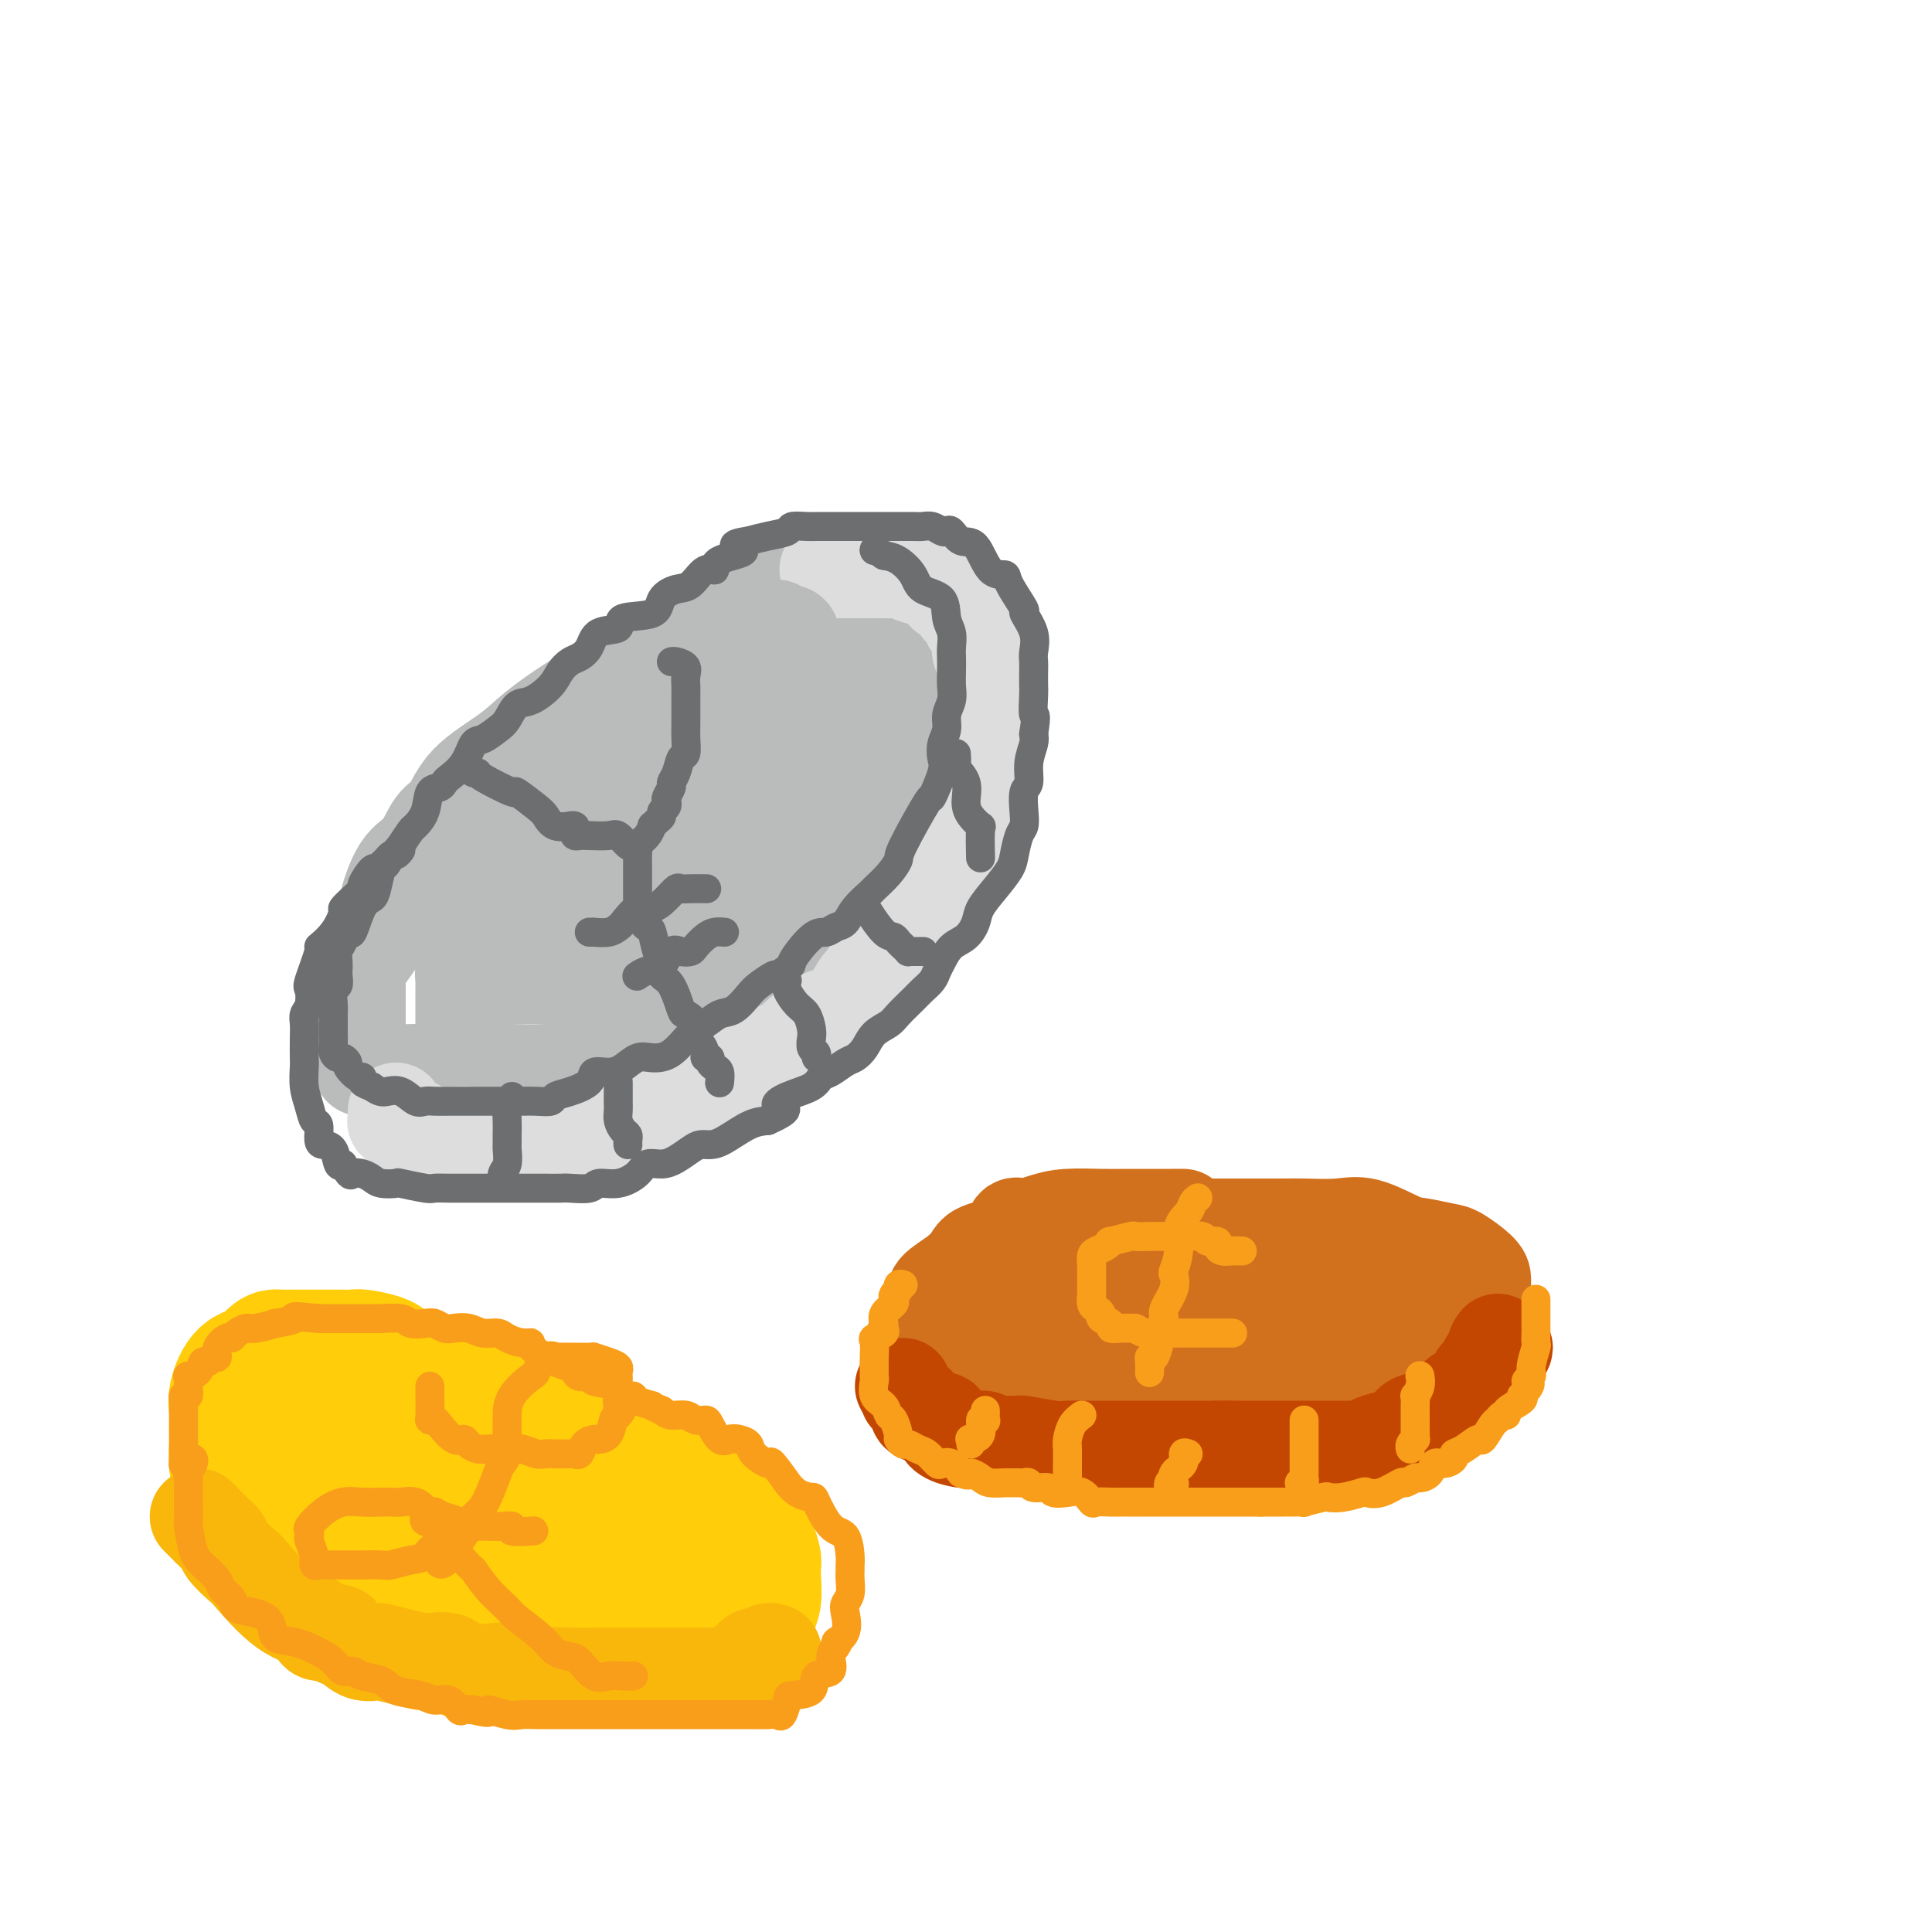 <svg viewBox='0 0 400 400' version='1.1' xmlns='http://www.w3.org/2000/svg' xmlns:xlink='http://www.w3.org/1999/xlink'><g fill='none' stroke='rgb(186,187,187)' stroke-width='20' stroke-linecap='round' stroke-linejoin='round'><path d='M171,123c-2.532,-0.025 -5.064,-0.050 -7,0c-1.936,0.050 -3.277,0.176 -5,1c-1.723,0.824 -3.827,2.345 -6,3c-2.173,0.655 -4.415,0.443 -6,1c-1.585,0.557 -2.513,1.882 -4,3c-1.487,1.118 -3.532,2.030 -5,3c-1.468,0.970 -2.359,1.998 -4,3c-1.641,1.002 -4.031,1.978 -6,3c-1.969,1.022 -3.517,2.091 -5,3c-1.483,0.909 -2.900,1.658 -5,3c-2.100,1.342 -4.883,3.277 -7,5c-2.117,1.723 -3.566,3.235 -6,5c-2.434,1.765 -5.851,3.784 -8,6c-2.149,2.216 -3.028,4.631 -4,6c-0.972,1.369 -2.036,1.693 -3,3c-0.964,1.307 -1.827,3.596 -3,5c-1.173,1.404 -2.654,1.923 -4,4c-1.346,2.077 -2.557,5.712 -3,8c-0.443,2.288 -0.119,3.230 -1,5c-0.881,1.770 -2.968,4.368 -4,6c-1.032,1.632 -1.009,2.297 -1,4c0.009,1.703 0.003,4.445 0,6c-0.003,1.555 -0.002,1.922 0,3c0.002,1.078 0.005,2.867 0,4c-0.005,1.133 -0.018,1.610 0,2c0.018,0.390 0.065,0.693 0,1c-0.065,0.307 -0.244,0.618 0,1c0.244,0.382 0.912,0.834 1,1c0.088,0.166 -0.403,0.048 0,0c0.403,-0.048 1.702,-0.024 3,0'/><path d='M78,221c0.752,0.536 0.630,0.875 2,1c1.370,0.125 4.230,0.034 6,0c1.770,-0.034 2.448,-0.012 4,0c1.552,0.012 3.978,0.012 7,0c3.022,-0.012 6.640,-0.038 9,0c2.360,0.038 3.462,0.139 7,0c3.538,-0.139 9.511,-0.520 13,-1c3.489,-0.480 4.493,-1.060 6,-2c1.507,-0.940 3.518,-2.238 5,-3c1.482,-0.762 2.435,-0.986 4,-2c1.565,-1.014 3.741,-2.819 5,-4c1.259,-1.181 1.599,-1.740 3,-3c1.401,-1.260 3.862,-3.222 6,-5c2.138,-1.778 3.954,-3.374 6,-5c2.046,-1.626 4.323,-3.283 6,-5c1.677,-1.717 2.755,-3.495 5,-6c2.245,-2.505 5.656,-5.737 8,-8c2.344,-2.263 3.622,-3.557 5,-6c1.378,-2.443 2.855,-6.034 4,-8c1.145,-1.966 1.957,-2.305 3,-4c1.043,-1.695 2.318,-4.744 3,-7c0.682,-2.256 0.771,-3.718 1,-5c0.229,-1.282 0.597,-2.385 1,-4c0.403,-1.615 0.841,-3.743 1,-5c0.159,-1.257 0.040,-1.643 0,-3c-0.040,-1.357 0.000,-3.684 0,-5c-0.000,-1.316 -0.041,-1.621 0,-2c0.041,-0.379 0.165,-0.833 0,-1c-0.165,-0.167 -0.619,-0.048 -1,0c-0.381,0.048 -0.691,0.024 -1,0'/><path d='M196,128c-0.041,-3.866 -0.643,-1.029 -1,0c-0.357,1.029 -0.469,0.252 -1,0c-0.531,-0.252 -1.480,0.023 -3,0c-1.520,-0.023 -3.609,-0.342 -6,0c-2.391,0.342 -5.083,1.346 -8,2c-2.917,0.654 -6.058,0.960 -9,2c-2.942,1.040 -5.685,2.816 -8,4c-2.315,1.184 -4.203,1.775 -6,3c-1.797,1.225 -3.502,3.082 -5,4c-1.498,0.918 -2.788,0.897 -5,2c-2.212,1.103 -5.346,3.330 -8,5c-2.654,1.670 -4.829,2.782 -7,4c-2.171,1.218 -4.340,2.542 -6,4c-1.660,1.458 -2.811,3.048 -4,4c-1.189,0.952 -2.415,1.264 -4,3c-1.585,1.736 -3.529,4.895 -5,6c-1.471,1.105 -2.470,0.156 -3,1c-0.530,0.844 -0.591,3.479 -1,5c-0.409,1.521 -1.167,1.926 -2,3c-0.833,1.074 -1.740,2.817 -2,4c-0.260,1.183 0.128,1.808 0,3c-0.128,1.192 -0.772,2.952 -1,4c-0.228,1.048 -0.042,1.383 0,2c0.042,0.617 -0.061,1.516 0,2c0.061,0.484 0.286,0.553 0,1c-0.286,0.447 -1.082,1.270 0,1c1.082,-0.270 4.041,-1.635 7,-3'/><path d='M108,194c1.624,-0.127 2.182,0.054 6,-1c3.818,-1.054 10.894,-3.344 16,-5c5.106,-1.656 8.240,-2.678 12,-4c3.760,-1.322 8.145,-2.942 11,-5c2.855,-2.058 4.179,-4.553 6,-6c1.821,-1.447 4.140,-1.846 6,-3c1.860,-1.154 3.263,-3.064 5,-5c1.737,-1.936 3.810,-3.897 5,-6c1.190,-2.103 1.497,-4.346 2,-6c0.503,-1.654 1.201,-2.718 2,-4c0.799,-1.282 1.697,-2.783 2,-4c0.303,-1.217 0.010,-2.152 0,-3c-0.010,-0.848 0.262,-1.610 0,-2c-0.262,-0.390 -1.057,-0.407 -3,0c-1.943,0.407 -5.035,1.238 -7,2c-1.965,0.762 -2.804,1.454 -4,2c-1.196,0.546 -2.748,0.945 -5,2c-2.252,1.055 -5.204,2.765 -7,4c-1.796,1.235 -2.437,1.994 -4,3c-1.563,1.006 -4.047,2.259 -6,3c-1.953,0.741 -3.375,0.971 -5,2c-1.625,1.029 -3.452,2.859 -5,4c-1.548,1.141 -2.817,1.595 -5,3c-2.183,1.405 -5.280,3.763 -7,5c-1.720,1.237 -2.063,1.353 -3,2c-0.937,0.647 -2.469,1.823 -4,3'/><path d='M116,175c-7.371,5.101 -2.799,3.353 -2,3c0.799,-0.353 -2.177,0.688 -4,2c-1.823,1.312 -2.495,2.895 -3,4c-0.505,1.105 -0.843,1.734 -2,3c-1.157,1.266 -3.133,3.171 -4,4c-0.867,0.829 -0.623,0.583 -1,1c-0.377,0.417 -1.373,1.499 -2,2c-0.627,0.501 -0.886,0.421 -1,1c-0.114,0.579 -0.084,1.815 0,2c0.084,0.185 0.221,-0.683 0,0c-0.221,0.683 -0.800,2.915 -1,4c-0.200,1.085 -0.020,1.023 0,1c0.020,-0.023 -0.121,-0.006 1,0c1.121,0.006 3.504,0.003 5,0c1.496,-0.003 2.104,-0.006 4,0c1.896,0.006 5.079,0.020 8,0c2.921,-0.020 5.579,-0.075 8,0c2.421,0.075 4.604,0.279 7,0c2.396,-0.279 5.007,-1.040 7,-2c1.993,-0.960 3.370,-2.120 5,-3c1.630,-0.880 3.512,-1.480 5,-2c1.488,-0.520 2.581,-0.960 4,-2c1.419,-1.040 3.164,-2.681 5,-4c1.836,-1.319 3.764,-2.317 5,-3c1.236,-0.683 1.782,-1.052 3,-2c1.218,-0.948 3.109,-2.474 5,-4'/><path d='M168,180c5.669,-3.885 3.840,-3.597 4,-4c0.160,-0.403 2.308,-1.497 4,-3c1.692,-1.503 2.929,-3.416 4,-5c1.071,-1.584 1.975,-2.840 3,-4c1.025,-1.160 2.169,-2.222 3,-4c0.831,-1.778 1.347,-4.270 2,-6c0.653,-1.730 1.443,-2.697 2,-4c0.557,-1.303 0.881,-2.941 1,-4c0.119,-1.059 0.031,-1.540 0,-3c-0.031,-1.460 -0.007,-3.898 0,-5c0.007,-1.102 -0.003,-0.868 0,-1c0.003,-0.132 0.018,-0.631 0,-1c-0.018,-0.369 -0.068,-0.607 0,-1c0.068,-0.393 0.254,-0.942 0,-1c-0.254,-0.058 -0.949,0.373 -1,0c-0.051,-0.373 0.543,-1.551 0,-2c-0.543,-0.449 -2.222,-0.168 -4,0c-1.778,0.168 -3.656,0.225 -5,0c-1.344,-0.225 -2.153,-0.732 -4,0c-1.847,0.732 -4.732,2.703 -8,4c-3.268,1.297 -6.919,1.922 -10,3c-3.081,1.078 -5.593,2.610 -8,4c-2.407,1.390 -4.709,2.637 -7,4c-2.291,1.363 -4.570,2.843 -6,4c-1.430,1.157 -2.010,1.990 -4,4c-1.990,2.010 -5.390,5.196 -8,7c-2.610,1.804 -4.432,2.226 -6,3c-1.568,0.774 -2.884,1.901 -4,3c-1.116,1.099 -2.033,2.171 -3,3c-0.967,0.829 -1.983,1.414 -3,2'/><path d='M110,173c-6.694,5.421 -2.930,3.972 -2,4c0.930,0.028 -0.974,1.531 -2,3c-1.026,1.469 -1.174,2.904 -2,4c-0.826,1.096 -2.329,1.854 -3,3c-0.671,1.146 -0.509,2.681 -1,4c-0.491,1.319 -1.634,2.423 -2,3c-0.366,0.577 0.046,0.627 0,1c-0.046,0.373 -0.548,1.070 -1,2c-0.452,0.930 -0.853,2.095 -1,3c-0.147,0.905 -0.039,1.552 0,2c0.039,0.448 0.011,0.699 0,2c-0.011,1.301 -0.003,3.652 0,5c0.003,1.348 0.001,1.691 0,3c-0.001,1.309 -0.000,3.583 0,6c0.000,2.417 0.000,4.976 0,6c-0.000,1.024 -0.000,0.512 0,0'/></g>
<g fill='none' stroke='rgb(221,221,221)' stroke-width='20' stroke-linecap='round' stroke-linejoin='round'><path d='M82,230c0.034,0.837 0.067,1.673 0,2c-0.067,0.327 -0.236,0.143 0,0c0.236,-0.143 0.877,-0.245 1,0c0.123,0.245 -0.272,0.836 0,1c0.272,0.164 1.213,-0.099 2,0c0.787,0.099 1.422,0.562 2,1c0.578,0.438 1.098,0.853 2,1c0.902,0.147 2.186,0.025 3,0c0.814,-0.025 1.158,0.046 2,0c0.842,-0.046 2.181,-0.208 3,0c0.819,0.208 1.119,0.788 2,1c0.881,0.212 2.343,0.057 3,0c0.657,-0.057 0.509,-0.016 1,0c0.491,0.016 1.623,0.005 3,0c1.377,-0.005 3.001,-0.005 4,0c0.999,0.005 1.374,0.016 2,0c0.626,-0.016 1.504,-0.060 3,0c1.496,0.060 3.610,0.224 5,0c1.390,-0.224 2.057,-0.835 3,-1c0.943,-0.165 2.161,0.115 3,0c0.839,-0.115 1.299,-0.625 2,-1c0.701,-0.375 1.643,-0.616 2,-1c0.357,-0.384 0.127,-0.911 1,-1c0.873,-0.089 2.848,0.260 4,0c1.152,-0.260 1.481,-1.129 2,-2c0.519,-0.871 1.228,-1.746 2,-2c0.772,-0.254 1.607,0.111 3,0c1.393,-0.111 3.342,-0.700 4,-1c0.658,-0.300 0.023,-0.312 1,-1c0.977,-0.688 3.565,-2.054 5,-3c1.435,-0.946 1.718,-1.473 2,-2'/><path d='M154,221c5.823,-2.745 3.381,-2.109 3,-2c-0.381,0.109 1.300,-0.309 3,-1c1.700,-0.691 3.419,-1.655 4,-2c0.581,-0.345 0.025,-0.069 1,-1c0.975,-0.931 3.482,-3.068 5,-4c1.518,-0.932 2.047,-0.660 3,-1c0.953,-0.340 2.328,-1.294 3,-2c0.672,-0.706 0.639,-1.166 1,-2c0.361,-0.834 1.114,-2.043 2,-3c0.886,-0.957 1.905,-1.662 2,-2c0.095,-0.338 -0.735,-0.309 0,-1c0.735,-0.691 3.036,-2.103 4,-3c0.964,-0.897 0.590,-1.277 2,-3c1.410,-1.723 4.604,-4.787 6,-6c1.396,-1.213 0.994,-0.575 1,-1c0.006,-0.425 0.421,-1.912 1,-3c0.579,-1.088 1.322,-1.776 2,-3c0.678,-1.224 1.292,-2.985 2,-4c0.708,-1.015 1.511,-1.283 2,-2c0.489,-0.717 0.666,-1.881 1,-3c0.334,-1.119 0.825,-2.191 1,-3c0.175,-0.809 0.033,-1.354 0,-2c-0.033,-0.646 0.044,-1.395 0,-2c-0.044,-0.605 -0.209,-1.068 0,-2c0.209,-0.932 0.792,-2.333 1,-3c0.208,-0.667 0.042,-0.598 0,-1c-0.042,-0.402 0.041,-1.273 0,-2c-0.041,-0.727 -0.207,-1.308 0,-2c0.207,-0.692 0.786,-1.494 1,-2c0.214,-0.506 0.061,-0.716 0,-1c-0.061,-0.284 -0.031,-0.642 0,-1'/><path d='M205,151c0.309,-2.859 0.083,-1.007 0,-1c-0.083,0.007 -0.021,-1.830 0,-3c0.021,-1.170 0.003,-1.673 0,-2c-0.003,-0.327 0.010,-0.477 0,-1c-0.010,-0.523 -0.042,-1.417 0,-2c0.042,-0.583 0.157,-0.853 0,-2c-0.157,-1.147 -0.586,-3.171 -1,-4c-0.414,-0.829 -0.814,-0.465 -1,-1c-0.186,-0.535 -0.159,-1.970 0,-3c0.159,-1.030 0.450,-1.654 0,-2c-0.450,-0.346 -1.639,-0.415 -2,-1c-0.361,-0.585 0.107,-1.685 0,-2c-0.107,-0.315 -0.788,0.154 -1,0c-0.212,-0.154 0.047,-0.933 0,-1c-0.047,-0.067 -0.400,0.578 -1,0c-0.600,-0.578 -1.449,-2.378 -2,-3c-0.551,-0.622 -0.805,-0.065 -1,0c-0.195,0.065 -0.332,-0.361 -1,-1c-0.668,-0.639 -1.868,-1.492 -3,-2c-1.132,-0.508 -2.195,-0.672 -3,-1c-0.805,-0.328 -1.353,-0.820 -2,-1c-0.647,-0.180 -1.392,-0.048 -2,0c-0.608,0.048 -1.080,0.013 -2,0c-0.920,-0.013 -2.288,-0.003 -3,0c-0.712,0.003 -0.767,0.001 -1,0c-0.233,-0.001 -0.642,-0.000 -1,0c-0.358,0.000 -0.663,0.000 -1,0c-0.337,-0.000 -0.706,-0.000 -1,0c-0.294,0.000 -0.513,0.000 -1,0c-0.487,-0.000 -1.244,-0.000 -2,0'/><path d='M173,118c-2.702,-0.155 -1.458,-0.042 -1,0c0.458,0.042 0.131,0.012 0,0c-0.131,-0.012 -0.065,-0.006 0,0'/></g>
<g fill='none' stroke='rgb(210,113,29)' stroke-width='20' stroke-linecap='round' stroke-linejoin='round'><path d='M245,252c-1.083,-0.000 -2.165,-0.001 -2,0c0.165,0.001 1.578,0.003 0,0c-1.578,-0.003 -6.145,-0.010 -9,0c-2.855,0.010 -3.997,0.039 -6,0c-2.003,-0.039 -4.865,-0.144 -7,0c-2.135,0.144 -3.542,0.538 -5,1c-1.458,0.462 -2.967,0.990 -4,1c-1.033,0.010 -1.591,-0.500 -2,0c-0.409,0.500 -0.671,2.010 -2,3c-1.329,0.990 -3.726,1.459 -5,2c-1.274,0.541 -1.425,1.154 -2,2c-0.575,0.846 -1.575,1.923 -3,3c-1.425,1.077 -3.275,2.152 -4,3c-0.725,0.848 -0.324,1.468 -1,3c-0.676,1.532 -2.430,3.977 -3,5c-0.570,1.023 0.044,0.626 0,1c-0.044,0.374 -0.747,1.519 -1,2c-0.253,0.481 -0.057,0.298 0,1c0.057,0.702 -0.025,2.289 0,3c0.025,0.711 0.157,0.547 0,1c-0.157,0.453 -0.602,1.522 0,2c0.602,0.478 2.251,0.366 3,1c0.749,0.634 0.600,2.016 2,3c1.400,0.984 4.351,1.570 7,2c2.649,0.430 4.998,0.704 7,1c2.002,0.296 3.658,0.615 6,1c2.342,0.385 5.370,0.835 8,1c2.630,0.165 4.862,0.044 7,0c2.138,-0.044 4.182,-0.013 6,0c1.818,0.013 3.409,0.006 5,0'/><path d='M240,294c7.663,0.773 3.820,0.206 4,0c0.180,-0.206 4.383,-0.052 7,0c2.617,0.052 3.650,0.001 6,0c2.350,-0.001 6.018,0.046 8,0c1.982,-0.046 2.277,-0.186 6,-1c3.723,-0.814 10.873,-2.301 15,-3c4.127,-0.699 5.229,-0.609 6,-1c0.771,-0.391 1.209,-1.263 3,-2c1.791,-0.737 4.934,-1.338 6,-2c1.066,-0.662 0.055,-1.385 0,-2c-0.055,-0.615 0.847,-1.122 2,-2c1.153,-0.878 2.558,-2.126 3,-3c0.442,-0.874 -0.078,-1.375 0,-2c0.078,-0.625 0.753,-1.375 1,-2c0.247,-0.625 0.066,-1.125 0,-2c-0.066,-0.875 -0.017,-2.126 0,-3c0.017,-0.874 0.001,-1.372 0,-2c-0.001,-0.628 0.011,-1.387 0,-2c-0.011,-0.613 -0.047,-1.079 -1,-2c-0.953,-0.921 -2.824,-2.297 -4,-3c-1.176,-0.703 -1.659,-0.735 -3,-1c-1.341,-0.265 -3.542,-0.765 -5,-1c-1.458,-0.235 -2.173,-0.207 -4,-1c-1.827,-0.793 -4.765,-2.409 -7,-3c-2.235,-0.591 -3.768,-0.158 -6,0c-2.232,0.158 -5.162,0.042 -7,0c-1.838,-0.042 -2.584,-0.011 -4,0c-1.416,0.011 -3.503,0.003 -5,0c-1.497,-0.003 -2.403,-0.001 -4,0c-1.597,0.001 -3.885,0.000 -6,0c-2.115,-0.000 -4.058,-0.000 -6,0'/><path d='M245,254c-6.622,-0.016 -4.178,-0.056 -4,0c0.178,0.056 -1.912,0.207 -3,0c-1.088,-0.207 -1.174,-0.773 -3,0c-1.826,0.773 -5.391,2.885 -7,4c-1.609,1.115 -1.262,1.233 -2,1c-0.738,-0.233 -2.560,-0.818 -4,0c-1.440,0.818 -2.497,3.041 -3,4c-0.503,0.959 -0.450,0.656 -1,1c-0.550,0.344 -1.703,1.335 -2,2c-0.297,0.665 0.260,1.005 0,1c-0.260,-0.005 -1.338,-0.353 -2,0c-0.662,0.353 -0.910,1.408 -1,2c-0.090,0.592 -0.024,0.722 0,1c0.024,0.278 0.004,0.705 0,1c-0.004,0.295 0.008,0.457 0,1c-0.008,0.543 -0.037,1.466 0,2c0.037,0.534 0.141,0.679 0,1c-0.141,0.321 -0.526,0.818 0,1c0.526,0.182 1.962,0.049 3,0c1.038,-0.049 1.677,-0.013 2,0c0.323,0.013 0.329,0.004 3,0c2.671,-0.004 8.008,-0.001 12,0c3.992,0.001 6.640,0.000 9,0c2.360,-0.000 4.432,-0.000 7,0c2.568,0.000 5.632,0.000 8,0c2.368,-0.000 4.041,-0.000 6,0c1.959,0.000 4.206,0.000 6,0c1.794,-0.000 3.137,-0.000 4,0c0.863,0.000 1.247,0.000 2,0c0.753,-0.000 1.877,-0.000 3,0'/><path d='M278,276c10.805,0.207 5.319,0.224 4,0c-1.319,-0.224 1.531,-0.690 3,-1c1.469,-0.310 1.557,-0.464 2,-1c0.443,-0.536 1.243,-1.453 2,-2c0.757,-0.547 1.473,-0.724 2,-1c0.527,-0.276 0.866,-0.651 1,-1c0.134,-0.349 0.064,-0.671 0,-1c-0.064,-0.329 -0.123,-0.665 0,-1c0.123,-0.335 0.427,-0.668 0,-1c-0.427,-0.332 -1.584,-0.663 -2,-1c-0.416,-0.337 -0.092,-0.679 -1,-1c-0.908,-0.321 -3.047,-0.622 -5,-1c-1.953,-0.378 -3.720,-0.833 -7,-1c-3.280,-0.167 -8.073,-0.044 -11,0c-2.927,0.044 -3.989,0.010 -5,0c-1.011,-0.010 -1.970,0.004 -3,0c-1.030,-0.004 -2.132,-0.027 -3,0c-0.868,0.027 -1.501,0.103 -2,0c-0.499,-0.103 -0.865,-0.385 -2,0c-1.135,0.385 -3.038,1.435 -4,2c-0.962,0.565 -0.984,0.643 -2,1c-1.016,0.357 -3.025,0.993 -4,1c-0.975,0.007 -0.914,-0.617 -2,0c-1.086,0.617 -3.317,2.473 -5,3c-1.683,0.527 -2.818,-0.276 -4,0c-1.182,0.276 -2.409,1.631 -4,2c-1.591,0.369 -3.544,-0.247 -5,0c-1.456,0.247 -2.416,1.356 -3,2c-0.584,0.644 -0.792,0.822 -1,1'/><path d='M217,275c-5.901,1.788 -3.654,0.256 -3,0c0.654,-0.256 -0.285,0.762 -1,1c-0.715,0.238 -1.206,-0.303 -2,0c-0.794,0.303 -1.892,1.450 -3,2c-1.108,0.550 -2.225,0.503 -3,1c-0.775,0.497 -1.206,1.538 -2,2c-0.794,0.462 -1.950,0.345 -3,1c-1.050,0.655 -1.993,2.083 -3,3c-1.007,0.917 -2.079,1.324 -3,2c-0.921,0.676 -1.692,1.622 -2,2c-0.308,0.378 -0.154,0.189 0,0'/></g>
<g fill='none' stroke='rgb(195,71,1)' stroke-width='20' stroke-linecap='round' stroke-linejoin='round'><path d='M187,287c0.445,0.869 0.890,1.738 1,2c0.110,0.262 -0.114,-0.085 0,0c0.114,0.085 0.568,0.600 1,1c0.432,0.400 0.844,0.683 1,1c0.156,0.317 0.057,0.666 0,1c-0.057,0.334 -0.071,0.654 1,1c1.071,0.346 3.226,0.720 4,1c0.774,0.280 0.166,0.467 0,1c-0.166,0.533 0.109,1.411 1,2c0.891,0.589 2.399,0.889 3,1c0.601,0.111 0.297,0.034 1,0c0.703,-0.034 2.413,-0.023 3,0c0.587,0.023 0.050,0.059 0,0c-0.050,-0.059 0.388,-0.213 1,0c0.612,0.213 1.400,0.793 2,1c0.600,0.207 1.013,0.041 2,0c0.987,-0.041 2.546,0.041 3,0c0.454,-0.041 -0.199,-0.207 1,0c1.199,0.207 4.250,0.788 6,1c1.750,0.212 2.197,0.057 3,0c0.803,-0.057 1.960,-0.015 3,0c1.040,0.015 1.963,0.004 3,0c1.037,-0.004 2.190,-0.001 3,0c0.810,0.001 1.278,0.000 2,0c0.722,-0.000 1.697,-0.000 3,0c1.303,0.000 2.932,0.000 4,0c1.068,-0.000 1.575,-0.000 3,0c1.425,0.000 3.768,0.000 5,0c1.232,-0.000 1.352,-0.000 2,0c0.648,0.000 1.824,0.000 3,0'/><path d='M252,300c8.534,0.309 3.371,0.083 2,0c-1.371,-0.083 1.052,-0.022 3,0c1.948,0.022 3.423,0.006 4,0c0.577,-0.006 0.258,-0.002 1,0c0.742,0.002 2.544,0.000 4,0c1.456,-0.000 2.564,-0.000 4,0c1.436,0.000 3.199,-0.000 4,0c0.801,0.000 0.638,0.001 1,0c0.362,-0.001 1.247,-0.003 2,0c0.753,0.003 1.374,0.011 2,0c0.626,-0.011 1.255,-0.042 2,0c0.745,0.042 1.604,0.158 2,0c0.396,-0.158 0.328,-0.588 1,-1c0.672,-0.412 2.085,-0.804 3,-1c0.915,-0.196 1.334,-0.195 2,0c0.666,0.195 1.579,0.585 2,0c0.421,-0.585 0.349,-2.145 1,-3c0.651,-0.855 2.023,-1.006 3,-1c0.977,0.006 1.558,0.169 2,0c0.442,-0.169 0.746,-0.669 1,-1c0.254,-0.331 0.457,-0.491 1,-1c0.543,-0.509 1.424,-1.366 2,-2c0.576,-0.634 0.847,-1.045 1,-1c0.153,0.045 0.187,0.545 1,0c0.813,-0.545 2.404,-2.135 3,-3c0.596,-0.865 0.197,-1.005 0,-1c-0.197,0.005 -0.191,0.156 0,0c0.191,-0.156 0.567,-0.619 1,-1c0.433,-0.381 0.924,-0.679 1,-1c0.076,-0.321 -0.264,-0.663 0,-1c0.264,-0.337 1.132,-0.668 2,-1'/><path d='M310,281c2.940,-3.024 0.792,-2.083 0,-2c-0.792,0.083 -0.226,-0.690 0,-1c0.226,-0.310 0.113,-0.155 0,0'/></g>
<g fill='none' stroke='rgb(255,205,10)' stroke-width='28' stroke-linecap='round' stroke-linejoin='round'><path d='M88,286c0.139,0.120 0.279,0.239 0,0c-0.279,-0.239 -0.975,-0.837 -2,-1c-1.025,-0.163 -2.379,0.110 -3,0c-0.621,-0.110 -0.508,-0.604 -1,-1c-0.492,-0.396 -1.589,-0.695 -2,-1c-0.411,-0.305 -0.134,-0.618 -1,-1c-0.866,-0.382 -2.874,-0.834 -4,-1c-1.126,-0.166 -1.372,-0.044 -2,0c-0.628,0.044 -1.640,0.012 -3,0c-1.360,-0.012 -3.068,-0.003 -4,0c-0.932,0.003 -1.086,0.000 -2,0c-0.914,-0.000 -2.587,0.002 -3,0c-0.413,-0.002 0.434,-0.007 0,0c-0.434,0.007 -2.150,0.027 -3,0c-0.850,-0.027 -0.834,-0.100 -1,0c-0.166,0.100 -0.514,0.372 -1,1c-0.486,0.628 -1.111,1.612 -2,2c-0.889,0.388 -2.042,0.179 -3,1c-0.958,0.821 -1.722,2.671 -2,4c-0.278,1.329 -0.072,2.136 0,3c0.072,0.864 0.008,1.784 0,3c-0.008,1.216 0.038,2.730 0,4c-0.038,1.270 -0.161,2.298 0,4c0.161,1.702 0.605,4.078 2,6c1.395,1.922 3.741,3.390 5,5c1.259,1.610 1.432,3.362 3,5c1.568,1.638 4.531,3.163 7,4c2.469,0.837 4.445,0.987 7,2c2.555,1.013 5.688,2.888 8,4c2.312,1.112 3.803,1.461 6,2c2.197,0.539 5.098,1.270 8,2'/><path d='M95,333c6.433,2.194 4.516,0.679 5,0c0.484,-0.679 3.369,-0.522 6,0c2.631,0.522 5.007,1.408 7,2c1.993,0.592 3.602,0.891 5,1c1.398,0.109 2.586,0.029 5,0c2.414,-0.029 6.056,-0.008 9,0c2.944,0.008 5.190,0.004 7,0c1.810,-0.004 3.182,-0.008 5,0c1.818,0.008 4.081,0.026 5,0c0.919,-0.026 0.494,-0.097 1,0c0.506,0.097 1.943,0.361 3,0c1.057,-0.361 1.733,-1.349 2,-2c0.267,-0.651 0.124,-0.966 0,-1c-0.124,-0.034 -0.229,0.213 0,0c0.229,-0.213 0.791,-0.888 1,-2c0.209,-1.112 0.063,-2.662 0,-4c-0.063,-1.338 -0.043,-2.463 0,-3c0.043,-0.537 0.109,-0.487 0,-1c-0.109,-0.513 -0.392,-1.591 -1,-3c-0.608,-1.409 -1.539,-3.149 -2,-4c-0.461,-0.851 -0.451,-0.812 -2,-2c-1.549,-1.188 -4.658,-3.604 -7,-5c-2.342,-1.396 -3.918,-1.773 -6,-2c-2.082,-0.227 -4.670,-0.304 -6,-1c-1.330,-0.696 -1.402,-2.012 -3,-3c-1.598,-0.988 -4.724,-1.648 -6,-2c-1.276,-0.352 -0.704,-0.395 -2,-1c-1.296,-0.605 -4.461,-1.770 -6,-2c-1.539,-0.230 -1.453,0.477 -2,0c-0.547,-0.477 -1.728,-2.136 -3,-3c-1.272,-0.864 -2.636,-0.932 -4,-1'/><path d='M106,294c-7.982,-3.261 -5.438,-1.413 -6,-1c-0.562,0.413 -4.229,-0.607 -7,-2c-2.771,-1.393 -4.647,-3.158 -7,-4c-2.353,-0.842 -5.184,-0.762 -7,-1c-1.816,-0.238 -2.618,-0.796 -4,-1c-1.382,-0.204 -3.345,-0.055 -5,0c-1.655,0.055 -3.002,0.015 -4,0c-0.998,-0.015 -1.646,-0.004 -2,0c-0.354,0.004 -0.414,0.002 -1,0c-0.586,-0.002 -1.698,-0.003 -2,0c-0.302,0.003 0.206,0.009 0,0c-0.206,-0.009 -1.127,-0.035 -2,0c-0.873,0.035 -1.698,0.131 -2,1c-0.302,0.869 -0.082,2.511 0,3c0.082,0.489 0.027,-0.176 0,0c-0.027,0.176 -0.026,1.193 0,2c0.026,0.807 0.077,1.405 0,2c-0.077,0.595 -0.282,1.188 0,2c0.282,0.812 1.049,1.843 2,3c0.951,1.157 2.084,2.439 3,3c0.916,0.561 1.615,0.402 3,1c1.385,0.598 3.458,1.951 5,3c1.542,1.049 2.554,1.792 5,2c2.446,0.208 6.325,-0.118 8,0c1.675,0.118 1.146,0.679 2,1c0.854,0.321 3.091,0.401 6,1c2.909,0.599 6.489,1.716 9,2c2.511,0.284 3.951,-0.264 5,0c1.049,0.264 1.705,1.340 3,2c1.295,0.660 3.227,0.903 5,1c1.773,0.097 3.386,0.049 5,0'/><path d='M118,314c7.739,1.614 3.085,1.151 2,1c-1.085,-0.151 1.398,0.012 3,0c1.602,-0.012 2.321,-0.199 3,0c0.679,0.199 1.317,0.785 2,1c0.683,0.215 1.410,0.057 2,0c0.590,-0.057 1.044,-0.015 2,0c0.956,0.015 2.416,0.004 3,0c0.584,-0.004 0.292,-0.002 0,0'/></g>
<g fill='none' stroke='rgb(249,183,11)' stroke-width='20' stroke-linecap='round' stroke-linejoin='round'><path d='M41,314c0.324,0.326 0.648,0.652 1,1c0.352,0.348 0.732,0.717 1,1c0.268,0.283 0.424,0.480 1,1c0.576,0.520 1.572,1.365 2,2c0.428,0.635 0.288,1.062 1,2c0.712,0.938 2.278,2.389 3,3c0.722,0.611 0.601,0.383 2,2c1.399,1.617 4.317,5.077 7,7c2.683,1.923 5.131,2.307 6,3c0.869,0.693 0.161,1.696 1,2c0.839,0.304 3.227,-0.090 4,0c0.773,0.090 -0.069,0.664 0,1c0.069,0.336 1.049,0.432 2,1c0.951,0.568 1.873,1.606 3,2c1.127,0.394 2.460,0.145 3,0c0.540,-0.145 0.288,-0.184 1,0c0.712,0.184 2.388,0.593 4,1c1.612,0.407 3.160,0.813 4,1c0.840,0.187 0.973,0.154 2,0c1.027,-0.154 2.947,-0.430 4,0c1.053,0.430 1.240,1.565 3,2c1.760,0.435 5.093,0.169 7,0c1.907,-0.169 2.387,-0.241 3,0c0.613,0.241 1.357,0.796 2,1c0.643,0.204 1.184,0.058 2,0c0.816,-0.058 1.908,-0.029 3,0'/><path d='M113,347c6.122,0.774 2.428,0.207 2,0c-0.428,-0.207 2.409,-0.056 4,0c1.591,0.056 1.934,0.015 3,0c1.066,-0.015 2.854,-0.004 4,0c1.146,0.004 1.648,0.001 2,0c0.352,-0.001 0.553,-0.000 1,0c0.447,0.000 1.141,0.000 2,0c0.859,-0.000 1.882,0.000 3,0c1.118,-0.000 2.330,-0.000 3,0c0.670,0.000 0.799,0.001 2,0c1.201,-0.001 3.473,-0.004 5,0c1.527,0.004 2.307,0.015 3,0c0.693,-0.015 1.299,-0.056 2,0c0.701,0.056 1.498,0.210 2,0c0.502,-0.210 0.709,-0.785 1,-1c0.291,-0.215 0.667,-0.069 1,0c0.333,0.069 0.623,0.062 1,0c0.377,-0.062 0.843,-0.178 1,0c0.157,0.178 0.007,0.650 0,0c-0.007,-0.650 0.128,-2.423 1,-3c0.872,-0.577 2.481,0.041 3,0c0.519,-0.041 -0.053,-0.742 0,-1c0.053,-0.258 0.729,-0.074 1,0c0.271,0.074 0.135,0.037 0,0'/></g>
<g fill='none' stroke='rgb(186,187,187)' stroke-width='20' stroke-linecap='round' stroke-linejoin='round'><path d='M99,196c0.328,-0.203 0.655,-0.405 1,-1c0.345,-0.595 0.707,-1.582 1,-2c0.293,-0.418 0.516,-0.267 1,-1c0.484,-0.733 1.227,-2.351 2,-3c0.773,-0.649 1.574,-0.330 2,-1c0.426,-0.670 0.475,-2.328 1,-3c0.525,-0.672 1.526,-0.357 3,-1c1.474,-0.643 3.423,-2.245 5,-4c1.577,-1.755 2.783,-3.664 4,-5c1.217,-1.336 2.446,-2.101 4,-3c1.554,-0.899 3.433,-1.932 5,-3c1.567,-1.068 2.823,-2.169 4,-3c1.177,-0.831 2.277,-1.390 4,-2c1.723,-0.610 4.071,-1.271 6,-2c1.929,-0.729 3.440,-1.528 4,-2c0.560,-0.472 0.168,-0.618 1,-1c0.832,-0.382 2.890,-0.999 4,-1c1.110,-0.001 1.274,0.613 2,0c0.726,-0.613 2.013,-2.454 3,-3c0.987,-0.546 1.675,0.204 3,0c1.325,-0.204 3.287,-1.362 4,-2c0.713,-0.638 0.177,-0.757 1,-1c0.823,-0.243 3.004,-0.612 4,-1c0.996,-0.388 0.807,-0.797 1,-1c0.193,-0.203 0.770,-0.201 1,0c0.230,0.201 0.115,0.600 0,1'/><path d='M170,151c5.886,-2.426 1.600,-0.992 -1,0c-2.600,0.992 -3.515,1.541 -4,2c-0.485,0.459 -0.539,0.827 -2,2c-1.461,1.173 -4.328,3.151 -6,4c-1.672,0.849 -2.150,0.568 -3,1c-0.850,0.432 -2.074,1.577 -3,2c-0.926,0.423 -1.555,0.123 -2,0c-0.445,-0.123 -0.708,-0.071 -1,0c-0.292,0.071 -0.614,0.159 -1,0c-0.386,-0.159 -0.835,-0.564 -1,-1c-0.165,-0.436 -0.044,-0.901 0,-2c0.044,-1.099 0.012,-2.832 0,-4c-0.012,-1.168 -0.004,-1.771 0,-2c0.004,-0.229 0.003,-0.086 0,-1c-0.003,-0.914 -0.009,-2.886 0,-4c0.009,-1.114 0.034,-1.368 0,-2c-0.034,-0.632 -0.126,-1.640 0,-2c0.126,-0.360 0.471,-0.072 1,-1c0.529,-0.928 1.242,-3.074 2,-4c0.758,-0.926 1.560,-0.634 2,-1c0.440,-0.366 0.516,-1.390 1,-2c0.484,-0.610 1.376,-0.807 2,-1c0.624,-0.193 0.982,-0.382 1,-1c0.018,-0.618 -0.303,-1.666 0,-2c0.303,-0.334 1.229,0.048 2,0c0.771,-0.048 1.385,-0.524 2,-1'/><path d='M159,131c2.415,-2.011 1.954,-0.539 2,0c0.046,0.539 0.601,0.144 1,0c0.399,-0.144 0.644,-0.038 1,0c0.356,0.038 0.823,0.006 1,1c0.177,0.994 0.062,3.012 0,4c-0.062,0.988 -0.072,0.945 0,2c0.072,1.055 0.227,3.208 0,5c-0.227,1.792 -0.834,3.223 -2,5c-1.166,1.777 -2.891,3.901 -6,7c-3.109,3.099 -7.603,7.172 -10,9c-2.397,1.828 -2.696,1.410 -4,2c-1.304,0.590 -3.611,2.186 -5,4c-1.389,1.814 -1.858,3.845 -3,5c-1.142,1.155 -2.956,1.433 -4,2c-1.044,0.567 -1.319,1.423 -2,2c-0.681,0.577 -1.767,0.874 -4,2c-2.233,1.126 -5.614,3.082 -8,5c-2.386,1.918 -3.776,3.799 -5,5c-1.224,1.201 -2.282,1.721 -3,2c-0.718,0.279 -1.095,0.317 -2,1c-0.905,0.683 -2.338,2.010 -3,3c-0.662,0.990 -0.555,1.641 -1,2c-0.445,0.359 -1.444,0.425 -2,1c-0.556,0.575 -0.671,1.659 -1,2c-0.329,0.341 -0.873,-0.061 -1,0c-0.127,0.061 0.162,0.583 0,1c-0.162,0.417 -0.774,0.728 -1,1c-0.226,0.272 -0.064,0.506 0,1c0.064,0.494 0.032,1.247 0,2'/><path d='M97,207c-1.000,1.667 -0.500,0.833 0,0'/><path d='M97,207c0.000,0.000 0.100,0.100 0.1,0.1'/><path d='M97,207c0.000,0.000 0.100,0.100 0.1,0.1'/><path d='M97,207c0.000,0.000 0.100,0.100 0.1,0.1'/></g>
<g fill='none' stroke='rgb(186,187,187)' stroke-width='6' stroke-linecap='round' stroke-linejoin='round'><path d='M103,156c0.379,0.020 0.758,0.040 1,0c0.242,-0.040 0.348,-0.141 1,0c0.652,0.141 1.849,0.524 3,1c1.151,0.476 2.256,1.045 5,2c2.744,0.955 7.127,2.295 9,3c1.873,0.705 1.237,0.776 1,1c-0.237,0.224 -0.074,0.600 1,1c1.074,0.400 3.058,0.825 4,1c0.942,0.175 0.841,0.099 1,0c0.159,-0.099 0.579,-0.223 1,0c0.421,0.223 0.845,0.792 1,1c0.155,0.208 0.042,0.056 1,0c0.958,-0.056 2.989,-0.015 4,0c1.011,0.015 1.003,0.004 1,0c-0.003,-0.004 -0.001,-0.001 0,0c0.001,0.001 0.000,0.001 0,0'/><path d='M103,151c0.334,-0.097 0.668,-0.193 1,0c0.332,0.193 0.664,0.677 1,1c0.336,0.323 0.678,0.485 1,1c0.322,0.515 0.625,1.381 2,3c1.375,1.619 3.821,3.989 5,5c1.179,1.011 1.091,0.663 2,1c0.909,0.337 2.814,1.357 4,2c1.186,0.643 1.652,0.907 2,1c0.348,0.093 0.576,0.015 1,0c0.424,-0.015 1.042,0.035 1,0c-0.042,-0.035 -0.743,-0.154 0,0c0.743,0.154 2.931,0.580 4,1c1.069,0.420 1.020,0.834 1,1c-0.020,0.166 -0.010,0.083 0,0'/></g>
<g fill='none' stroke='rgb(109,110,112)' stroke-width='6' stroke-linecap='round' stroke-linejoin='round'><path d='M98,160c0.491,-0.017 0.982,-0.033 1,0c0.018,0.033 -0.437,0.116 1,1c1.437,0.884 4.768,2.570 6,3c1.232,0.430 0.366,-0.396 1,0c0.634,0.396 2.768,2.015 4,3c1.232,0.985 1.563,1.335 2,2c0.437,0.665 0.979,1.645 2,2c1.021,0.355 2.522,0.085 3,0c0.478,-0.085 -0.065,0.016 0,0c0.065,-0.016 0.739,-0.148 1,0c0.261,0.148 0.108,0.576 0,1c-0.108,0.424 -0.171,0.844 0,1c0.171,0.156 0.574,0.049 1,0c0.426,-0.049 0.873,-0.041 2,0c1.127,0.041 2.933,0.116 4,0c1.067,-0.116 1.397,-0.423 2,0c0.603,0.423 1.481,1.577 2,2c0.519,0.423 0.678,0.114 1,0c0.322,-0.114 0.806,-0.033 1,0c0.194,0.033 0.097,0.016 0,0'/><path d='M139,137c0.196,-0.066 0.392,-0.132 1,0c0.608,0.132 1.627,0.461 2,1c0.373,0.539 0.100,1.288 0,2c-0.100,0.712 -0.027,1.386 0,2c0.027,0.614 0.008,1.166 0,2c-0.008,0.834 -0.005,1.948 0,3c0.005,1.052 0.013,2.043 0,3c-0.013,0.957 -0.046,1.882 0,3c0.046,1.118 0.171,2.431 0,3c-0.171,0.569 -0.638,0.394 -1,1c-0.362,0.606 -0.619,1.994 -1,3c-0.381,1.006 -0.886,1.632 -1,2c-0.114,0.368 0.162,0.480 0,1c-0.162,0.520 -0.761,1.449 -1,2c-0.239,0.551 -0.119,0.725 0,1c0.119,0.275 0.238,0.652 0,1c-0.238,0.348 -0.834,0.666 -1,1c-0.166,0.334 0.097,0.684 0,1c-0.097,0.316 -0.555,0.599 -1,1c-0.445,0.401 -0.876,0.919 -1,1c-0.124,0.081 0.058,-0.276 0,0c-0.058,0.276 -0.355,1.186 -1,2c-0.645,0.814 -1.637,1.533 -2,2c-0.363,0.467 -0.097,0.682 0,1c0.097,0.318 0.026,0.738 0,1c-0.026,0.262 -0.007,0.366 0,1c0.007,0.634 0.002,1.799 0,3c-0.002,1.201 -0.001,2.439 0,3c0.001,0.561 0.000,0.446 0,1c-0.000,0.554 -0.000,1.777 0,3'/><path d='M132,188c0.404,2.910 1.413,3.687 2,4c0.587,0.313 0.751,0.164 1,1c0.249,0.836 0.581,2.659 1,4c0.419,1.341 0.923,2.200 1,3c0.077,0.800 -0.273,1.539 0,2c0.273,0.461 1.169,0.642 2,2c0.831,1.358 1.599,3.893 2,5c0.401,1.107 0.437,0.786 1,1c0.563,0.214 1.652,0.961 2,2c0.348,1.039 -0.046,2.369 0,3c0.046,0.631 0.534,0.564 1,1c0.466,0.436 0.912,1.374 1,2c0.088,0.626 -0.183,0.940 0,1c0.183,0.060 0.820,-0.134 1,0c0.180,0.134 -0.095,0.597 0,1c0.095,0.403 0.562,0.747 1,1c0.438,0.253 0.849,0.414 1,1c0.151,0.586 0.043,1.596 0,2c-0.043,0.404 -0.022,0.202 0,0'/><path d='M146,184c0.284,0.003 0.568,0.006 0,0c-0.568,-0.006 -1.990,-0.022 -3,0c-1.010,0.022 -1.610,0.080 -2,0c-0.390,-0.080 -0.570,-0.298 -1,0c-0.430,0.298 -1.109,1.112 -2,2c-0.891,0.888 -1.995,1.849 -3,2c-1.005,0.151 -1.913,-0.510 -3,0c-1.087,0.510 -2.354,2.189 -3,3c-0.646,0.811 -0.669,0.753 -1,1c-0.331,0.247 -0.968,0.798 -2,1c-1.032,0.202 -2.459,0.054 -3,0c-0.541,-0.054 -0.197,-0.014 0,0c0.197,0.014 0.245,0.004 0,0c-0.245,-0.004 -0.784,-0.001 -1,0c-0.216,0.001 -0.108,0.001 0,0'/><path d='M150,193c-0.675,-0.060 -1.350,-0.121 -2,0c-0.650,0.121 -1.277,0.422 -2,1c-0.723,0.578 -1.544,1.433 -2,2c-0.456,0.567 -0.548,0.844 -1,1c-0.452,0.156 -1.263,0.189 -2,0c-0.737,-0.189 -1.399,-0.600 -2,0c-0.601,0.600 -1.140,2.212 -2,3c-0.860,0.788 -2.039,0.750 -3,1c-0.961,0.250 -1.703,0.786 -2,1c-0.297,0.214 -0.148,0.107 0,0'/><path d='M83,176c-0.334,0.447 -0.667,0.895 -1,1c-0.333,0.105 -0.665,-0.132 -1,0c-0.335,0.132 -0.672,0.635 -1,1c-0.328,0.365 -0.647,0.594 -1,1c-0.353,0.406 -0.741,0.990 -1,1c-0.259,0.010 -0.389,-0.554 -1,0c-0.611,0.554 -1.704,2.226 -2,3c-0.296,0.774 0.203,0.650 0,1c-0.203,0.350 -1.110,1.174 -2,2c-0.890,0.826 -1.763,1.655 -2,2c-0.237,0.345 0.164,0.205 0,1c-0.164,0.795 -0.892,2.526 -2,4c-1.108,1.474 -2.597,2.692 -3,3c-0.403,0.308 0.281,-0.293 0,1c-0.281,1.293 -1.525,4.482 -2,6c-0.475,1.518 -0.180,1.367 0,2c0.180,0.633 0.244,2.050 0,3c-0.244,0.950 -0.797,1.432 -1,2c-0.203,0.568 -0.055,1.222 0,2c0.055,0.778 0.018,1.681 0,3c-0.018,1.319 -0.016,3.054 0,4c0.016,0.946 0.047,1.102 0,2c-0.047,0.898 -0.171,2.538 0,4c0.171,1.462 0.636,2.745 1,4c0.364,1.255 0.626,2.481 1,3c0.374,0.519 0.860,0.332 1,1c0.140,0.668 -0.065,2.190 0,3c0.065,0.810 0.399,0.908 1,1c0.601,0.092 1.470,0.179 2,1c0.530,0.821 0.723,2.378 1,3c0.277,0.622 0.639,0.311 1,0'/><path d='M71,241c1.597,2.940 1.588,2.291 2,2c0.412,-0.291 1.244,-0.222 2,0c0.756,0.222 1.435,0.599 2,1c0.565,0.401 1.014,0.825 2,1c0.986,0.175 2.507,0.099 3,0c0.493,-0.099 -0.043,-0.223 1,0c1.043,0.223 3.666,0.792 5,1c1.334,0.208 1.379,0.056 2,0c0.621,-0.056 1.817,-0.015 3,0c1.183,0.015 2.354,0.004 3,0c0.646,-0.004 0.766,-0.001 2,0c1.234,0.001 3.581,0.000 5,0c1.419,-0.000 1.911,-0.000 3,0c1.089,0.000 2.775,0.001 4,0c1.225,-0.001 1.989,-0.004 3,0c1.011,0.004 2.268,0.017 3,0c0.732,-0.017 0.938,-0.063 2,0c1.062,0.063 2.979,0.233 4,0c1.021,-0.233 1.144,-0.871 2,-1c0.856,-0.129 2.445,0.251 4,0c1.555,-0.251 3.078,-1.131 4,-2c0.922,-0.869 1.244,-1.725 2,-2c0.756,-0.275 1.945,0.032 3,0c1.055,-0.032 1.974,-0.402 3,-1c1.026,-0.598 2.157,-1.425 3,-2c0.843,-0.575 1.397,-0.900 2,-1c0.603,-0.100 1.254,0.025 2,0c0.746,-0.025 1.585,-0.199 3,-1c1.415,-0.801 3.404,-2.229 5,-3c1.596,-0.771 2.798,-0.886 4,-1'/><path d='M159,232c6.130,-2.748 2.954,-2.619 2,-3c-0.954,-0.381 0.314,-1.272 2,-2c1.686,-0.728 3.788,-1.294 5,-2c1.212,-0.706 1.532,-1.553 2,-2c0.468,-0.447 1.083,-0.494 2,-1c0.917,-0.506 2.137,-1.473 3,-2c0.863,-0.527 1.371,-0.615 2,-1c0.629,-0.385 1.380,-1.065 2,-2c0.620,-0.935 1.110,-2.123 2,-3c0.890,-0.877 2.178,-1.442 3,-2c0.822,-0.558 1.176,-1.108 2,-2c0.824,-0.892 2.118,-2.125 3,-3c0.882,-0.875 1.352,-1.393 2,-2c0.648,-0.607 1.475,-1.302 2,-2c0.525,-0.698 0.746,-1.397 1,-2c0.254,-0.603 0.539,-1.108 1,-2c0.461,-0.892 1.099,-2.170 2,-3c0.901,-0.830 2.066,-1.212 3,-2c0.934,-0.788 1.637,-1.980 2,-3c0.363,-1.020 0.387,-1.866 1,-3c0.613,-1.134 1.814,-2.554 3,-4c1.186,-1.446 2.357,-2.917 3,-4c0.643,-1.083 0.760,-1.779 1,-3c0.240,-1.221 0.604,-2.969 1,-4c0.396,-1.031 0.823,-1.345 1,-2c0.177,-0.655 0.104,-1.649 0,-3c-0.104,-1.351 -0.238,-3.058 0,-4c0.238,-0.942 0.847,-1.118 1,-2c0.153,-0.882 -0.151,-2.468 0,-4c0.151,-1.532 0.757,-3.009 1,-4c0.243,-0.991 0.121,-1.495 0,-2'/><path d='M214,152c0.774,-5.016 0.207,-3.557 0,-4c-0.207,-0.443 -0.056,-2.789 0,-4c0.056,-1.211 0.017,-1.288 0,-2c-0.017,-0.712 -0.013,-2.059 0,-3c0.013,-0.941 0.035,-1.477 0,-2c-0.035,-0.523 -0.125,-1.032 0,-2c0.125,-0.968 0.467,-2.393 0,-4c-0.467,-1.607 -1.742,-3.396 -2,-4c-0.258,-0.604 0.500,-0.023 0,-1c-0.500,-0.977 -2.259,-3.514 -3,-5c-0.741,-1.486 -0.464,-1.922 -1,-2c-0.536,-0.078 -1.884,0.203 -3,-1c-1.116,-1.203 -2.000,-3.891 -3,-5c-1.000,-1.109 -2.116,-0.641 -3,-1c-0.884,-0.359 -1.536,-1.546 -2,-2c-0.464,-0.454 -0.742,-0.174 -1,0c-0.258,0.174 -0.498,0.243 -1,0c-0.502,-0.243 -1.267,-0.797 -2,-1c-0.733,-0.203 -1.433,-0.054 -2,0c-0.567,0.054 -1.002,0.015 -2,0c-0.998,-0.015 -2.561,-0.004 -4,0c-1.439,0.004 -2.754,0.001 -4,0c-1.246,-0.001 -2.422,-0.001 -4,0c-1.578,0.001 -3.558,0.003 -5,0c-1.442,-0.003 -2.346,-0.012 -3,0c-0.654,0.012 -1.059,0.045 -2,0c-0.941,-0.045 -2.417,-0.167 -3,0c-0.583,0.167 -0.272,0.622 -1,1c-0.728,0.378 -2.494,0.679 -4,1c-1.506,0.321 -2.753,0.660 -4,1'/><path d='M155,112c-5.812,0.832 -1.342,1.410 -1,2c0.342,0.590 -3.444,1.190 -5,2c-1.556,0.810 -0.883,1.829 -1,2c-0.117,0.171 -1.024,-0.508 -2,0c-0.976,0.508 -2.021,2.201 -3,3c-0.979,0.799 -1.891,0.705 -3,1c-1.109,0.295 -2.416,0.980 -3,2c-0.584,1.020 -0.446,2.374 -2,3c-1.554,0.626 -4.801,0.525 -6,1c-1.199,0.475 -0.352,1.527 -1,2c-0.648,0.473 -2.793,0.367 -4,1c-1.207,0.633 -1.476,2.006 -2,3c-0.524,0.994 -1.302,1.608 -2,2c-0.698,0.392 -1.317,0.561 -2,1c-0.683,0.439 -1.429,1.147 -2,2c-0.571,0.853 -0.967,1.852 -2,3c-1.033,1.148 -2.703,2.444 -4,3c-1.297,0.556 -2.220,0.370 -3,1c-0.780,0.630 -1.415,2.076 -2,3c-0.585,0.924 -1.120,1.326 -2,2c-0.880,0.674 -2.106,1.619 -3,2c-0.894,0.381 -1.457,0.197 -2,1c-0.543,0.803 -1.067,2.594 -2,4c-0.933,1.406 -2.276,2.427 -3,3c-0.724,0.573 -0.828,0.696 -1,1c-0.172,0.304 -0.413,0.787 -1,1c-0.587,0.213 -1.522,0.157 -2,1c-0.478,0.843 -0.499,2.587 -1,4c-0.501,1.413 -1.481,2.496 -2,3c-0.519,0.504 -0.577,0.430 -1,1c-0.423,0.570 -1.212,1.785 -2,3'/><path d='M83,175c-3.035,3.736 -2.122,2.076 -2,2c0.122,-0.076 -0.547,1.432 -1,2c-0.453,0.568 -0.688,0.196 -1,1c-0.312,0.804 -0.699,2.784 -1,4c-0.301,1.216 -0.514,1.666 -1,2c-0.486,0.334 -1.244,0.551 -2,2c-0.756,1.449 -1.509,4.131 -2,5c-0.491,0.869 -0.720,-0.076 -1,0c-0.280,0.076 -0.611,1.171 -1,2c-0.389,0.829 -0.835,1.392 -1,2c-0.165,0.608 -0.048,1.260 0,2c0.048,0.740 0.027,1.567 0,2c-0.027,0.433 -0.060,0.472 0,1c0.060,0.528 0.212,1.546 0,2c-0.212,0.454 -0.789,0.345 -1,1c-0.211,0.655 -0.057,2.072 0,3c0.057,0.928 0.015,1.365 0,2c-0.015,0.635 -0.005,1.469 0,2c0.005,0.531 0.004,0.759 0,1c-0.004,0.241 -0.013,0.494 0,1c0.013,0.506 0.046,1.263 0,2c-0.046,0.737 -0.172,1.453 0,2c0.172,0.547 0.641,0.925 1,1c0.359,0.075 0.608,-0.152 1,0c0.392,0.152 0.927,0.685 1,1c0.073,0.315 -0.315,0.413 0,1c0.315,0.587 1.332,1.662 2,2c0.668,0.338 0.988,-0.063 1,0c0.012,0.063 -0.282,0.589 0,1c0.282,0.411 1.141,0.705 2,1'/><path d='M77,225c1.622,1.187 2.177,1.155 3,1c0.823,-0.155 1.912,-0.434 3,0c1.088,0.434 2.173,1.580 3,2c0.827,0.420 1.396,0.112 2,0c0.604,-0.112 1.242,-0.030 2,0c0.758,0.030 1.635,0.008 3,0c1.365,-0.008 3.219,-0.002 4,0c0.781,0.002 0.488,0.001 1,0c0.512,-0.001 1.830,-0.000 3,0c1.170,0.000 2.191,0.001 3,0c0.809,-0.001 1.406,-0.003 2,0c0.594,0.003 1.186,0.013 2,0c0.814,-0.013 1.851,-0.047 3,0c1.149,0.047 2.411,0.177 3,0c0.589,-0.177 0.507,-0.660 1,-1c0.493,-0.340 1.563,-0.538 3,-1c1.437,-0.462 3.242,-1.189 4,-2c0.758,-0.811 0.470,-1.706 1,-2c0.530,-0.294 1.877,0.012 3,0c1.123,-0.012 2.023,-0.342 3,-1c0.977,-0.658 2.032,-1.642 3,-2c0.968,-0.358 1.848,-0.089 3,0c1.152,0.089 2.576,-0.002 4,-1c1.424,-0.998 2.847,-2.904 4,-4c1.153,-1.096 2.037,-1.381 3,-2c0.963,-0.619 2.006,-1.571 3,-2c0.994,-0.429 1.940,-0.336 3,-1c1.060,-0.664 2.232,-2.085 3,-3c0.768,-0.915 1.130,-1.323 2,-2c0.870,-0.677 2.249,-1.622 3,-2c0.751,-0.378 0.876,-0.189 1,0'/><path d='M161,202c3.882,-2.864 2.588,-2.023 3,-3c0.412,-0.977 2.532,-3.773 4,-5c1.468,-1.227 2.285,-0.886 3,-1c0.715,-0.114 1.328,-0.683 2,-1c0.672,-0.317 1.405,-0.380 2,-1c0.595,-0.620 1.053,-1.795 2,-3c0.947,-1.205 2.382,-2.441 3,-3c0.618,-0.559 0.419,-0.443 1,-1c0.581,-0.557 1.944,-1.787 3,-3c1.056,-1.213 1.807,-2.408 2,-3c0.193,-0.592 -0.172,-0.580 1,-3c1.172,-2.420 3.882,-7.270 5,-9c1.118,-1.730 0.643,-0.339 1,-1c0.357,-0.661 1.545,-3.373 2,-5c0.455,-1.627 0.178,-2.168 0,-3c-0.178,-0.832 -0.258,-1.955 0,-3c0.258,-1.045 0.854,-2.012 1,-3c0.146,-0.988 -0.157,-1.998 0,-3c0.157,-1.002 0.774,-1.997 1,-3c0.226,-1.003 0.062,-2.015 0,-3c-0.062,-0.985 -0.020,-1.942 0,-3c0.020,-1.058 0.019,-2.216 0,-3c-0.019,-0.784 -0.057,-1.192 0,-2c0.057,-0.808 0.210,-2.015 0,-3c-0.210,-0.985 -0.783,-1.749 -1,-3c-0.217,-1.251 -0.077,-2.990 -1,-4c-0.923,-1.010 -2.907,-1.291 -4,-2c-1.093,-0.709 -1.294,-1.845 -2,-3c-0.706,-1.155 -1.916,-2.330 -3,-3c-1.084,-0.670 -2.042,-0.835 -3,-1'/><path d='M183,115c-2.311,-1.622 -2.089,-1.178 -2,-1c0.089,0.178 0.044,0.089 0,0'/><path d='M163,203c-0.174,0.545 -0.348,1.090 0,2c0.348,0.910 1.216,2.184 2,3c0.784,0.816 1.482,1.174 2,2c0.518,0.826 0.857,2.120 1,3c0.143,0.880 0.091,1.346 0,2c-0.091,0.654 -0.220,1.495 0,2c0.220,0.505 0.790,0.674 1,1c0.210,0.326 0.060,0.807 0,1c-0.060,0.193 -0.030,0.096 0,0'/><path d='M179,186c-0.037,0.311 -0.073,0.622 0,1c0.073,0.378 0.257,0.822 1,2c0.743,1.178 2.045,3.090 3,4c0.955,0.910 1.562,0.818 2,1c0.438,0.182 0.708,0.637 1,1c0.292,0.363 0.608,0.633 1,1c0.392,0.367 0.862,0.830 1,1c0.138,0.170 -0.056,0.045 0,0c0.056,-0.045 0.361,-0.012 1,0c0.639,0.012 1.611,0.003 2,0c0.389,-0.003 0.194,-0.002 0,0'/><path d='M198,156c0.062,0.796 0.123,1.592 0,2c-0.123,0.408 -0.432,0.429 0,1c0.432,0.571 1.604,1.693 2,3c0.396,1.307 0.015,2.800 0,4c-0.015,1.200 0.336,2.109 1,3c0.664,0.891 1.642,1.765 2,2c0.358,0.235 0.096,-0.167 0,1c-0.096,1.167 -0.028,3.905 0,5c0.028,1.095 0.014,0.548 0,0'/><path d='M128,224c0.002,0.131 0.003,0.262 0,1c-0.003,0.738 -0.011,2.081 0,3c0.011,0.919 0.041,1.412 0,2c-0.041,0.588 -0.155,1.272 0,2c0.155,0.728 0.577,1.502 1,2c0.423,0.498 0.845,0.721 1,1c0.155,0.279 0.042,0.614 0,1c-0.042,0.386 -0.012,0.825 0,1c0.012,0.175 0.006,0.088 0,0'/><path d='M106,227c-0.423,0.581 -0.846,1.162 -1,2c-0.154,0.838 -0.040,1.933 0,3c0.040,1.067 0.007,2.106 0,3c-0.007,0.894 0.012,1.645 0,2c-0.012,0.355 -0.056,0.316 0,1c0.056,0.684 0.211,2.090 0,3c-0.211,0.910 -0.788,1.322 -1,2c-0.212,0.678 -0.061,1.622 0,2c0.061,0.378 0.030,0.189 0,0'/></g>
<g fill='none' stroke='rgb(249,158,27)' stroke-width='6' stroke-linecap='round' stroke-linejoin='round'><path d='M257,259c0.175,0.006 0.350,0.012 0,0c-0.350,-0.012 -1.225,-0.041 -2,0c-0.775,0.041 -1.449,0.151 -2,0c-0.551,-0.151 -0.979,-0.562 -1,-1c-0.021,-0.438 0.364,-0.902 0,-1c-0.364,-0.098 -1.479,0.170 -2,0c-0.521,-0.170 -0.449,-0.777 -1,-1c-0.551,-0.223 -1.727,-0.061 -3,0c-1.273,0.061 -2.644,0.020 -4,0c-1.356,-0.020 -2.699,-0.020 -4,0c-1.301,0.020 -2.561,0.061 -3,0c-0.439,-0.061 -0.058,-0.223 -1,0c-0.942,0.223 -3.209,0.832 -4,1c-0.791,0.168 -0.107,-0.106 0,0c0.107,0.106 -0.364,0.591 -1,1c-0.636,0.409 -1.438,0.742 -2,1c-0.562,0.258 -0.883,0.440 -1,1c-0.117,0.560 -0.031,1.497 0,2c0.031,0.503 0.008,0.572 0,1c-0.008,0.428 0.001,1.214 0,2c-0.001,0.786 -0.010,1.573 0,2c0.010,0.427 0.039,0.496 0,1c-0.039,0.504 -0.146,1.444 0,2c0.146,0.556 0.546,0.727 1,1c0.454,0.273 0.964,0.648 1,1c0.036,0.352 -0.402,0.683 0,1c0.402,0.317 1.644,0.621 2,1c0.356,0.379 -0.173,0.833 0,1c0.173,0.167 1.050,0.048 2,0c0.950,-0.048 1.975,-0.024 3,0'/><path d='M235,275c1.157,0.558 0.049,-0.047 0,0c-0.049,0.047 0.959,0.745 2,1c1.041,0.255 2.113,0.068 3,0c0.887,-0.068 1.587,-0.018 2,0c0.413,0.018 0.538,0.005 1,0c0.462,-0.005 1.260,-0.001 2,0c0.740,0.001 1.421,0.000 2,0c0.579,-0.000 1.056,-0.000 2,0c0.944,0.000 2.356,0.000 3,0c0.644,-0.000 0.519,-0.000 1,0c0.481,0.000 1.566,0.000 2,0c0.434,-0.000 0.217,-0.000 0,0'/><path d='M248,248c-0.372,0.255 -0.744,0.510 -1,1c-0.256,0.490 -0.395,1.215 -1,2c-0.605,0.785 -1.677,1.630 -2,3c-0.323,1.370 0.102,3.267 0,5c-0.102,1.733 -0.730,3.304 -1,4c-0.270,0.696 -0.181,0.519 0,1c0.181,0.481 0.455,1.620 0,3c-0.455,1.380 -1.638,3.001 -2,4c-0.362,0.999 0.096,1.375 0,2c-0.096,0.625 -0.748,1.498 -1,2c-0.252,0.502 -0.106,0.634 0,1c0.106,0.366 0.172,0.967 0,2c-0.172,1.033 -0.582,2.498 -1,3c-0.418,0.502 -0.844,0.042 -1,0c-0.156,-0.042 -0.042,0.335 0,1c0.042,0.665 0.012,1.619 0,2c-0.012,0.381 -0.006,0.191 0,0'/><path d='M187,266c-0.415,-0.120 -0.830,-0.239 -1,0c-0.170,0.239 -0.096,0.837 0,1c0.096,0.163 0.214,-0.108 0,0c-0.214,0.108 -0.761,0.596 -1,1c-0.239,0.404 -0.170,0.724 0,1c0.170,0.276 0.440,0.508 0,1c-0.440,0.492 -1.589,1.246 -2,2c-0.411,0.754 -0.082,1.510 0,2c0.082,0.490 -0.083,0.716 0,1c0.083,0.284 0.415,0.628 0,1c-0.415,0.372 -1.575,0.772 -2,1c-0.425,0.228 -0.113,0.283 0,1c0.113,0.717 0.029,2.097 0,3c-0.029,0.903 -0.001,1.330 0,2c0.001,0.670 -0.025,1.584 0,2c0.025,0.416 0.100,0.333 0,1c-0.100,0.667 -0.377,2.084 0,3c0.377,0.916 1.407,1.330 2,2c0.593,0.670 0.751,1.595 1,2c0.249,0.405 0.591,0.290 1,1c0.409,0.710 0.886,2.246 1,3c0.114,0.754 -0.136,0.726 0,1c0.136,0.274 0.656,0.851 1,1c0.344,0.149 0.511,-0.132 1,0c0.489,0.132 1.300,0.675 2,1c0.700,0.325 1.290,0.432 2,1c0.710,0.568 1.541,1.595 2,2c0.459,0.405 0.547,0.186 1,0c0.453,-0.186 1.272,-0.339 2,0c0.728,0.339 1.364,1.169 2,2'/><path d='M199,305c2.053,0.884 1.687,0.093 2,0c0.313,-0.093 1.306,0.511 2,1c0.694,0.489 1.089,0.863 2,1c0.911,0.137 2.339,0.036 3,0c0.661,-0.036 0.556,-0.005 1,0c0.444,0.005 1.436,-0.014 2,0c0.564,0.014 0.699,0.060 1,0c0.301,-0.060 0.769,-0.226 1,0c0.231,0.226 0.225,0.843 1,1c0.775,0.157 2.330,-0.147 3,0c0.670,0.147 0.454,0.743 1,1c0.546,0.257 1.854,0.174 3,0c1.146,-0.174 2.129,-0.439 3,0c0.871,0.439 1.630,1.582 2,2c0.370,0.418 0.352,0.112 1,0c0.648,-0.112 1.962,-0.030 3,0c1.038,0.030 1.800,0.008 2,0c0.200,-0.008 -0.164,-0.002 1,0c1.164,0.002 3.854,0.001 5,0c1.146,-0.001 0.749,-0.000 1,0c0.251,0.000 1.150,0.000 2,0c0.850,-0.000 1.650,-0.000 2,0c0.350,0.000 0.251,0.000 1,0c0.749,-0.000 2.345,-0.000 3,0c0.655,0.000 0.369,0.000 1,0c0.631,-0.000 2.177,-0.000 3,0c0.823,0.000 0.922,0.000 1,0c0.078,-0.000 0.137,-0.000 1,0c0.863,0.000 2.532,0.000 4,0c1.468,-0.000 2.734,-0.000 4,0'/><path d='M261,311c6.262,0.000 4.416,0.001 4,0c-0.416,-0.001 0.597,-0.004 1,0c0.403,0.004 0.197,0.015 1,0c0.803,-0.015 2.615,-0.056 3,0c0.385,0.056 -0.656,0.207 0,0c0.656,-0.207 3.011,-0.774 4,-1c0.989,-0.226 0.612,-0.111 1,0c0.388,0.111 1.540,0.218 3,0c1.460,-0.218 3.226,-0.761 4,-1c0.774,-0.239 0.554,-0.173 1,0c0.446,0.173 1.557,0.453 3,0c1.443,-0.453 3.217,-1.640 4,-2c0.783,-0.360 0.576,0.106 1,0c0.424,-0.106 1.478,-0.784 2,-1c0.522,-0.216 0.512,0.030 1,0c0.488,-0.030 1.474,-0.337 2,-1c0.526,-0.663 0.590,-1.682 1,-2c0.410,-0.318 1.164,0.064 2,0c0.836,-0.064 1.753,-0.575 2,-1c0.247,-0.425 -0.176,-0.766 0,-1c0.176,-0.234 0.950,-0.363 2,-1c1.050,-0.637 2.375,-1.782 3,-2c0.625,-0.218 0.550,0.492 1,0c0.450,-0.492 1.424,-2.186 2,-3c0.576,-0.814 0.754,-0.746 1,-1c0.246,-0.254 0.560,-0.828 1,-1c0.440,-0.172 1.004,0.057 1,0c-0.004,-0.057 -0.578,-0.400 0,-1c0.578,-0.600 2.308,-1.457 3,-2c0.692,-0.543 0.346,-0.771 0,-1'/><path d='M315,289c3.101,-3.110 1.353,-2.884 1,-3c-0.353,-0.116 0.690,-0.573 1,-1c0.310,-0.427 -0.113,-0.823 0,-2c0.113,-1.177 0.762,-3.135 1,-4c0.238,-0.865 0.064,-0.637 0,-1c-0.064,-0.363 -0.017,-1.316 0,-2c0.017,-0.684 0.005,-1.098 0,-2c-0.005,-0.902 -0.001,-2.293 0,-3c0.001,-0.707 0.000,-0.729 0,-1c-0.000,-0.271 -0.000,-0.792 0,-1c0.000,-0.208 0.000,-0.104 0,0'/><path d='M294,285c-0.030,-0.162 -0.061,-0.325 0,0c0.061,0.325 0.212,1.137 0,2c-0.212,0.863 -0.789,1.778 -1,2c-0.211,0.222 -0.056,-0.249 0,0c0.056,0.249 0.015,1.220 0,2c-0.015,0.780 -0.003,1.371 0,2c0.003,0.629 -0.003,1.296 0,2c0.003,0.704 0.015,1.446 0,2c-0.015,0.554 -0.057,0.919 0,1c0.057,0.081 0.211,-0.122 0,0c-0.211,0.122 -0.789,0.569 -1,1c-0.211,0.431 -0.057,0.847 0,1c0.057,0.153 0.016,0.044 0,0c-0.016,-0.044 -0.008,-0.022 0,0'/><path d='M270,294c-0.000,0.128 -0.000,0.257 0,1c0.000,0.743 0.000,2.101 0,3c-0.000,0.899 -0.000,1.340 0,2c0.000,0.660 0.001,1.540 0,2c-0.001,0.460 -0.004,0.502 0,1c0.004,0.498 0.015,1.454 0,2c-0.015,0.546 -0.056,0.682 0,1c0.056,0.318 0.207,0.816 0,1c-0.207,0.184 -0.774,0.052 -1,0c-0.226,-0.052 -0.113,-0.026 0,0'/><path d='M246,301c-0.483,-0.182 -0.966,-0.364 -1,0c-0.034,0.364 0.379,1.272 0,2c-0.379,0.728 -1.552,1.274 -2,2c-0.448,0.726 -0.173,1.631 0,2c0.173,0.369 0.242,0.202 0,0c-0.242,-0.202 -0.796,-0.439 -1,0c-0.204,0.439 -0.058,1.554 0,2c0.058,0.446 0.029,0.223 0,0'/><path d='M224,293c-0.732,0.546 -1.464,1.091 -2,2c-0.536,0.909 -0.876,2.181 -1,3c-0.124,0.819 -0.033,1.186 0,2c0.033,0.814 0.009,2.074 0,3c-0.009,0.926 -0.002,1.519 0,2c0.002,0.481 0.001,0.852 0,1c-0.001,0.148 -0.000,0.074 0,0'/><path d='M204,292c0.009,0.315 0.019,0.631 0,1c-0.019,0.369 -0.065,0.793 0,1c0.065,0.207 0.242,0.198 0,0c-0.242,-0.198 -0.902,-0.585 -1,0c-0.098,0.585 0.366,2.143 0,3c-0.366,0.857 -1.562,1.013 -2,1c-0.438,-0.013 -0.118,-0.196 0,0c0.118,0.196 0.034,0.770 0,1c-0.034,0.230 -0.017,0.115 0,0'/><path d='M89,287c0.002,0.958 0.004,1.917 0,2c-0.004,0.083 -0.014,-0.709 0,0c0.014,0.709 0.052,2.919 0,4c-0.052,1.081 -0.193,1.031 0,1c0.193,-0.031 0.719,-0.044 1,0c0.281,0.044 0.316,0.145 1,1c0.684,0.855 2.018,2.464 3,3c0.982,0.536 1.614,0.000 2,0c0.386,-0.000 0.527,0.536 1,1c0.473,0.464 1.278,0.857 2,1c0.722,0.143 1.361,0.037 2,0c0.639,-0.037 1.277,-0.006 2,0c0.723,0.006 1.530,-0.012 2,0c0.470,0.012 0.602,0.056 1,0c0.398,-0.056 1.061,-0.211 2,0c0.939,0.211 2.153,0.789 3,1c0.847,0.211 1.327,0.057 2,0c0.673,-0.057 1.538,-0.016 2,0c0.462,0.016 0.519,0.006 1,0c0.481,-0.006 1.385,-0.008 2,0c0.615,0.008 0.942,0.026 1,0c0.058,-0.026 -0.154,-0.098 0,0c0.154,0.098 0.675,0.365 1,0c0.325,-0.365 0.454,-1.362 1,-2c0.546,-0.638 1.508,-0.917 2,-1c0.492,-0.083 0.513,0.029 1,0c0.487,-0.029 1.439,-0.200 2,-1c0.561,-0.800 0.732,-2.229 1,-3c0.268,-0.771 0.634,-0.886 1,-1'/><path d='M128,293c1.547,-1.598 0.415,-1.594 0,-2c-0.415,-0.406 -0.111,-1.222 0,-2c0.111,-0.778 0.031,-1.518 0,-2c-0.031,-0.482 -0.013,-0.706 0,-1c0.013,-0.294 0.020,-0.657 0,-1c-0.020,-0.343 -0.068,-0.666 0,-1c0.068,-0.334 0.251,-0.678 0,-1c-0.251,-0.322 -0.936,-0.622 -2,-1c-1.064,-0.378 -2.507,-0.834 -3,-1c-0.493,-0.166 -0.036,-0.044 0,0c0.036,0.044 -0.350,0.009 -1,0c-0.650,-0.009 -1.565,0.009 -3,0c-1.435,-0.009 -3.390,-0.044 -4,0c-0.610,0.044 0.124,0.167 0,0c-0.124,-0.167 -1.105,-0.622 -2,0c-0.895,0.622 -1.704,2.322 -2,3c-0.296,0.678 -0.080,0.333 -1,1c-0.920,0.667 -2.978,2.346 -4,4c-1.022,1.654 -1.009,3.283 -1,4c0.009,0.717 0.014,0.521 0,1c-0.014,0.479 -0.048,1.633 0,3c0.048,1.367 0.179,2.946 0,4c-0.179,1.054 -0.669,1.582 -1,2c-0.331,0.418 -0.505,0.727 -1,2c-0.495,1.273 -1.312,3.509 -2,5c-0.688,1.491 -1.248,2.237 -2,3c-0.752,0.763 -1.696,1.545 -2,2c-0.304,0.455 0.034,0.584 0,1c-0.034,0.416 -0.438,1.119 -1,2c-0.562,0.881 -1.281,1.941 -2,3'/><path d='M94,321c-3.447,5.675 -3.564,1.363 -4,0c-0.436,-1.363 -1.190,0.223 -2,1c-0.810,0.777 -1.676,0.744 -3,1c-1.324,0.256 -3.107,0.801 -4,1c-0.893,0.199 -0.897,0.053 -2,0c-1.103,-0.053 -3.305,-0.014 -4,0c-0.695,0.014 0.118,0.004 0,0c-0.118,-0.004 -1.167,-0.001 -2,0c-0.833,0.001 -1.452,-0.000 -2,0c-0.548,0.000 -1.027,0.001 -1,0c0.027,-0.001 0.558,-0.005 0,0c-0.558,0.005 -2.206,0.019 -3,0c-0.794,-0.019 -0.735,-0.071 -1,0c-0.265,0.071 -0.855,0.264 -1,0c-0.145,-0.264 0.155,-0.986 0,-2c-0.155,-1.014 -0.766,-2.319 -1,-3c-0.234,-0.681 -0.093,-0.736 0,-1c0.093,-0.264 0.138,-0.736 0,-1c-0.138,-0.264 -0.458,-0.319 0,-1c0.458,-0.681 1.694,-1.986 3,-3c1.306,-1.014 2.681,-1.735 4,-2c1.319,-0.265 2.583,-0.072 4,0c1.417,0.072 2.987,0.025 4,0c1.013,-0.025 1.470,-0.027 2,0c0.530,0.027 1.133,0.085 2,0c0.867,-0.085 1.999,-0.311 3,0c1.001,0.311 1.870,1.161 2,2c0.130,0.839 -0.481,1.668 0,2c0.481,0.332 2.053,0.166 3,1c0.947,0.834 1.271,2.667 2,4c0.729,1.333 1.865,2.167 3,3'/><path d='M96,323c1.879,2.127 1.578,1.444 2,2c0.422,0.556 1.568,2.352 3,4c1.432,1.648 3.150,3.149 4,4c0.850,0.851 0.832,1.052 2,2c1.168,0.948 3.523,2.644 5,4c1.477,1.356 2.075,2.374 3,3c0.925,0.626 2.176,0.861 3,1c0.824,0.139 1.219,0.181 2,1c0.781,0.819 1.947,2.416 3,3c1.053,0.584 1.994,0.157 3,0c1.006,-0.157 2.079,-0.042 3,0c0.921,0.042 1.692,0.012 2,0c0.308,-0.012 0.154,-0.006 0,0'/><path d='M90,313c0.553,0.340 1.106,0.679 2,1c0.894,0.321 2.129,0.622 3,1c0.871,0.378 1.377,0.832 2,1c0.623,0.168 1.364,0.049 2,0c0.636,-0.049 1.166,-0.027 2,0c0.834,0.027 1.972,0.060 3,0c1.028,-0.060 1.946,-0.212 2,0c0.054,0.212 -0.755,0.788 0,1c0.755,0.212 3.073,0.061 4,0c0.927,-0.061 0.464,-0.030 0,0'/><path d='M40,302c0.113,0.226 0.227,0.452 0,1c-0.227,0.548 -0.793,1.416 -1,2c-0.207,0.584 -0.055,0.882 0,1c0.055,0.118 0.014,0.055 0,1c-0.014,0.945 -0.001,2.897 0,4c0.001,1.103 -0.009,1.358 0,2c0.009,0.642 0.038,1.670 0,2c-0.038,0.330 -0.142,-0.039 0,1c0.142,1.039 0.529,3.485 1,5c0.471,1.515 1.027,2.097 2,3c0.973,0.903 2.364,2.125 3,3c0.636,0.875 0.517,1.402 1,2c0.483,0.598 1.566,1.267 2,2c0.434,0.733 0.218,1.529 1,2c0.782,0.471 2.562,0.616 4,1c1.438,0.384 2.535,1.009 3,2c0.465,0.991 0.298,2.350 1,3c0.702,0.650 2.271,0.590 4,1c1.729,0.410 3.616,1.290 5,2c1.384,0.710 2.265,1.250 3,2c0.735,0.750 1.324,1.710 2,2c0.676,0.290 1.437,-0.092 2,0c0.563,0.092 0.926,0.656 2,1c1.074,0.344 2.857,0.468 4,1c1.143,0.532 1.644,1.470 3,2c1.356,0.530 3.567,0.650 5,1c1.433,0.350 2.088,0.931 3,1c0.912,0.069 2.079,-0.373 3,0c0.921,0.373 1.594,1.562 2,2c0.406,0.438 0.545,0.125 1,0c0.455,-0.125 1.228,-0.063 2,0'/><path d='M98,354c4.653,1.177 2.784,0.119 3,0c0.216,-0.119 2.517,0.700 4,1c1.483,0.300 2.147,0.080 3,0c0.853,-0.080 1.896,-0.022 3,0c1.104,0.022 2.268,0.006 3,0c0.732,-0.006 1.031,-0.002 2,0c0.969,0.002 2.609,0.000 4,0c1.391,-0.000 2.534,-0.000 3,0c0.466,0.000 0.255,0.000 1,0c0.745,-0.000 2.447,-0.000 4,0c1.553,0.000 2.957,0.000 4,0c1.043,-0.000 1.725,-0.000 3,0c1.275,0.000 3.142,-0.000 4,0c0.858,0.000 0.705,0.000 1,0c0.295,-0.000 1.037,-0.000 2,0c0.963,0.000 2.145,0.000 3,0c0.855,-0.000 1.382,-0.000 2,0c0.618,0.000 1.328,0.000 2,0c0.672,-0.000 1.308,-0.001 2,0c0.692,0.001 1.442,0.003 2,0c0.558,-0.003 0.924,-0.011 2,0c1.076,0.011 2.863,0.042 4,0c1.137,-0.042 1.626,-0.156 2,0c0.374,0.156 0.633,0.581 1,0c0.367,-0.581 0.842,-2.167 1,-3c0.158,-0.833 -0.001,-0.912 1,-1c1.001,-0.088 3.160,-0.184 4,-1c0.840,-0.816 0.359,-2.353 1,-3c0.641,-0.647 2.403,-0.405 3,-1c0.597,-0.595 0.028,-2.027 0,-3c-0.028,-0.973 0.486,-1.486 1,-2'/><path d='M173,341c1.581,-2.329 0.035,-1.151 0,-1c-0.035,0.151 1.441,-0.726 2,-2c0.559,-1.274 0.202,-2.947 0,-4c-0.202,-1.053 -0.251,-1.486 0,-2c0.251,-0.514 0.800,-1.108 1,-2c0.200,-0.892 0.052,-2.082 0,-3c-0.052,-0.918 -0.008,-1.566 0,-2c0.008,-0.434 -0.019,-0.656 0,-1c0.019,-0.344 0.084,-0.810 0,-2c-0.084,-1.190 -0.319,-3.105 -1,-4c-0.681,-0.895 -1.809,-0.770 -3,-2c-1.191,-1.230 -2.446,-3.814 -3,-5c-0.554,-1.186 -0.408,-0.974 -1,-1c-0.592,-0.026 -1.921,-0.289 -3,-1c-1.079,-0.711 -1.908,-1.871 -2,-2c-0.092,-0.129 0.551,0.772 0,0c-0.551,-0.772 -2.297,-3.215 -3,-4c-0.703,-0.785 -0.362,0.090 -1,0c-0.638,-0.090 -2.253,-1.146 -3,-2c-0.747,-0.854 -0.624,-1.507 -1,-2c-0.376,-0.493 -1.252,-0.826 -2,-1c-0.748,-0.174 -1.370,-0.189 -2,0c-0.630,0.189 -1.270,0.583 -2,0c-0.730,-0.583 -1.550,-2.141 -2,-3c-0.450,-0.859 -0.529,-1.017 -1,-1c-0.471,0.017 -1.332,0.211 -2,0c-0.668,-0.211 -1.141,-0.826 -2,-1c-0.859,-0.174 -2.102,0.093 -3,0c-0.898,-0.093 -1.449,-0.547 -2,-1'/><path d='M137,292c-2.755,-1.112 -1.642,-0.893 -2,-1c-0.358,-0.107 -2.187,-0.539 -3,-1c-0.813,-0.461 -0.608,-0.951 -1,-1c-0.392,-0.049 -1.380,0.341 -2,0c-0.620,-0.341 -0.873,-1.415 -2,-2c-1.127,-0.585 -3.127,-0.682 -4,-1c-0.873,-0.318 -0.618,-0.857 -1,-1c-0.382,-0.143 -1.400,0.109 -2,0c-0.600,-0.109 -0.783,-0.579 -1,-1c-0.217,-0.421 -0.469,-0.791 -1,-1c-0.531,-0.209 -1.339,-0.255 -3,-1c-1.661,-0.745 -4.173,-2.190 -5,-3c-0.827,-0.810 0.032,-0.987 0,-1c-0.032,-0.013 -0.956,0.136 -2,0c-1.044,-0.136 -2.209,-0.559 -3,-1c-0.791,-0.441 -1.209,-0.902 -2,-1c-0.791,-0.098 -1.955,0.166 -3,0c-1.045,-0.166 -1.969,-0.763 -3,-1c-1.031,-0.237 -2.167,-0.115 -3,0c-0.833,0.115 -1.361,0.223 -2,0c-0.639,-0.223 -1.389,-0.778 -2,-1c-0.611,-0.222 -1.084,-0.112 -2,0c-0.916,0.112 -2.275,0.226 -3,0c-0.725,-0.226 -0.817,-0.793 -2,-1c-1.183,-0.207 -3.456,-0.056 -4,0c-0.544,0.056 0.641,0.015 0,0c-0.641,-0.015 -3.108,-0.004 -4,0c-0.892,0.004 -0.208,0.001 -1,0c-0.792,-0.001 -3.059,-0.000 -4,0c-0.941,0.000 -0.554,0.000 -1,0c-0.446,-0.000 -1.723,-0.000 -3,0'/><path d='M66,273c-6.907,-0.684 -4.676,-0.394 -5,0c-0.324,0.394 -3.204,0.893 -4,1c-0.796,0.107 0.491,-0.177 0,0c-0.491,0.177 -2.760,0.817 -4,1c-1.240,0.183 -1.450,-0.089 -2,0c-0.550,0.089 -1.439,0.539 -2,1c-0.561,0.461 -0.794,0.931 -1,1c-0.206,0.069 -0.384,-0.265 -1,0c-0.616,0.265 -1.671,1.127 -2,2c-0.329,0.873 0.068,1.757 0,2c-0.068,0.243 -0.600,-0.155 -1,0c-0.400,0.155 -0.667,0.863 -1,1c-0.333,0.137 -0.730,-0.298 -1,0c-0.270,0.298 -0.411,1.327 -1,2c-0.589,0.673 -1.626,0.988 -2,1c-0.374,0.012 -0.086,-0.281 0,0c0.086,0.281 -0.029,1.135 0,2c0.029,0.865 0.204,1.741 0,2c-0.204,0.259 -0.787,-0.099 -1,0c-0.213,0.099 -0.057,0.656 0,1c0.057,0.344 0.015,0.477 0,1c-0.015,0.523 -0.004,1.437 0,2c0.004,0.563 0.001,0.776 0,1c-0.001,0.224 -0.000,0.459 0,1c0.000,0.541 0.000,1.388 0,2c-0.000,0.612 -0.000,0.990 0,1c0.000,0.010 0.000,-0.348 0,0c-0.000,0.348 -0.000,1.401 0,2c0.000,0.599 0.000,0.742 0,1c-0.000,0.258 -0.000,0.629 0,1'/><path d='M38,302c-0.061,1.978 -0.212,0.922 0,1c0.212,0.078 0.788,1.290 1,2c0.212,0.710 0.061,0.917 0,1c-0.061,0.083 -0.030,0.041 0,0'/></g>
</svg>